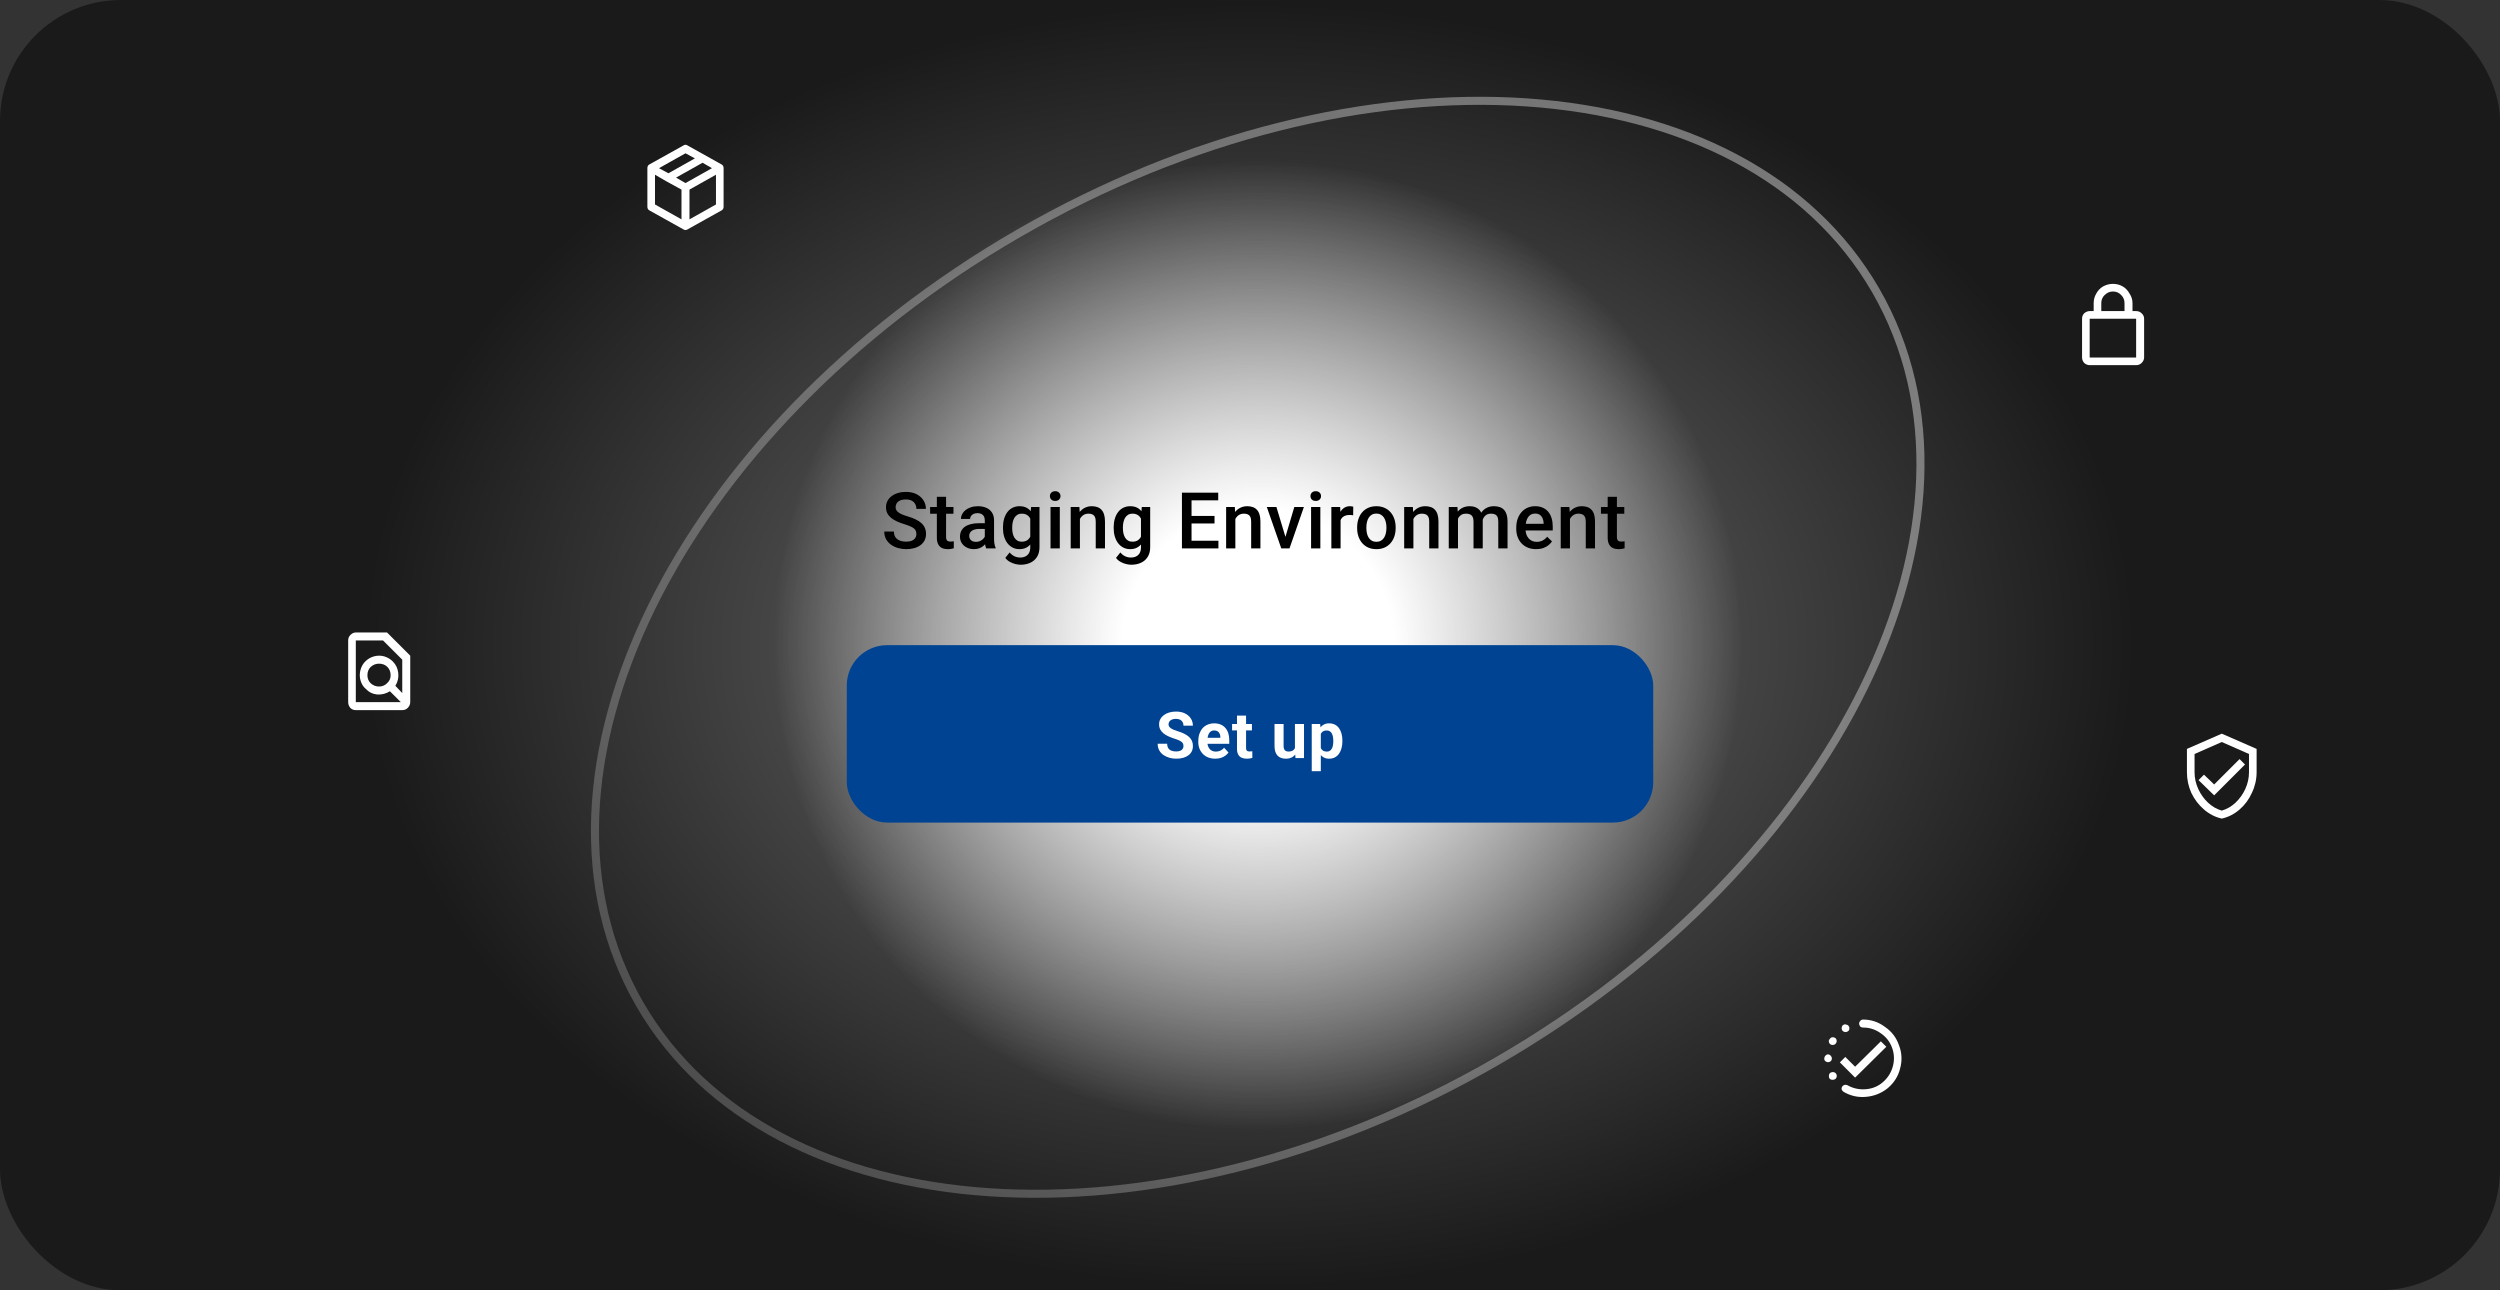 <svg width="310" height="160" viewBox="0 0 310 160" fill="none" xmlns="http://www.w3.org/2000/svg">
<rect x="0" y="0" width="310" height="160" fill="#333333" stroke="none"/>
<g clip-path="url(#clip0_633_2023)">
<rect width="310" height="160" rx="14.998" fill="url(#paint0_radial_633_2023)"/>
<path d="M232.591 36.021C240.736 50.128 239.628 67.867 231.138 85.19C222.65 102.51 206.804 119.359 185.597 131.603C164.389 143.847 141.875 149.145 122.631 147.836C103.384 146.527 87.468 138.618 79.323 124.51C71.178 110.402 72.286 92.664 80.776 75.341C89.264 58.02 105.11 41.172 126.317 28.928C147.524 16.684 170.039 11.385 189.282 12.694C208.53 14.004 224.446 21.913 232.591 36.021Z" stroke="url(#paint1_linear_633_2023)"/>
<circle cx="156" cy="80" r="60" fill="url(#paint2_radial_633_2023)"/>
<path d="M113.631 66.22C113.631 66.078 113.609 65.951 113.564 65.841C113.523 65.73 113.449 65.629 113.341 65.537C113.234 65.445 113.082 65.356 112.886 65.271C112.693 65.182 112.446 65.092 112.145 65.001C111.816 64.899 111.513 64.787 111.234 64.663C110.959 64.537 110.718 64.391 110.513 64.227C110.307 64.059 110.147 63.868 110.033 63.653C109.919 63.434 109.863 63.183 109.863 62.898C109.863 62.616 109.921 62.36 110.038 62.129C110.158 61.898 110.328 61.699 110.546 61.531C110.767 61.36 111.028 61.229 111.329 61.137C111.63 61.042 111.962 60.995 112.326 60.995C112.838 60.995 113.28 61.09 113.65 61.279C114.023 61.469 114.31 61.724 114.509 62.044C114.711 62.363 114.813 62.716 114.813 63.102H113.631C113.631 62.874 113.582 62.673 113.484 62.499C113.389 62.322 113.243 62.183 113.047 62.082C112.854 61.98 112.609 61.93 112.311 61.93C112.03 61.93 111.796 61.972 111.609 62.058C111.422 62.143 111.283 62.259 111.191 62.404C111.1 62.55 111.054 62.714 111.054 62.898C111.054 63.028 111.084 63.146 111.144 63.254C111.204 63.358 111.296 63.456 111.419 63.548C111.543 63.637 111.698 63.721 111.884 63.8C112.071 63.879 112.291 63.955 112.544 64.028C112.927 64.141 113.261 64.268 113.545 64.407C113.83 64.543 114.068 64.698 114.257 64.872C114.447 65.046 114.59 65.244 114.685 65.466C114.779 65.684 114.827 65.932 114.827 66.211C114.827 66.502 114.768 66.764 114.651 66.999C114.534 67.23 114.367 67.427 114.148 67.592C113.933 67.753 113.674 67.878 113.37 67.967C113.069 68.052 112.734 68.095 112.364 68.095C112.031 68.095 111.704 68.051 111.381 67.962C111.062 67.873 110.771 67.739 110.508 67.559C110.245 67.375 110.037 67.147 109.881 66.875C109.726 66.6 109.649 66.279 109.649 65.912H110.84C110.84 66.136 110.878 66.328 110.954 66.486C111.033 66.644 111.142 66.774 111.282 66.875C111.421 66.973 111.582 67.046 111.766 67.094C111.952 67.141 112.152 67.165 112.364 67.165C112.642 67.165 112.875 67.125 113.061 67.046C113.251 66.967 113.394 66.856 113.489 66.714C113.583 66.571 113.631 66.407 113.631 66.22ZM118.229 62.865V63.7H115.334V62.865H118.229ZM116.169 61.607H117.313V66.581C117.313 66.739 117.335 66.861 117.379 66.946C117.427 67.029 117.491 67.084 117.574 67.112C117.656 67.141 117.753 67.155 117.863 67.155C117.942 67.155 118.018 67.15 118.091 67.141C118.164 67.132 118.222 67.122 118.267 67.112L118.271 67.986C118.177 68.014 118.066 68.04 117.939 68.062C117.816 68.084 117.673 68.095 117.512 68.095C117.249 68.095 117.017 68.049 116.814 67.957C116.612 67.862 116.454 67.709 116.34 67.497C116.226 67.285 116.169 67.003 116.169 66.652V61.607ZM122.115 66.97V64.521C122.115 64.338 122.081 64.179 122.015 64.046C121.948 63.914 121.847 63.811 121.711 63.738C121.578 63.665 121.411 63.629 121.208 63.629C121.021 63.629 120.86 63.66 120.724 63.724C120.588 63.787 120.482 63.873 120.406 63.98C120.33 64.088 120.292 64.21 120.292 64.346H119.153C119.153 64.143 119.202 63.947 119.3 63.757C119.398 63.567 119.541 63.398 119.727 63.249C119.914 63.1 120.137 62.983 120.397 62.898C120.656 62.812 120.947 62.77 121.27 62.77C121.656 62.77 121.998 62.835 122.295 62.964C122.596 63.094 122.831 63.29 123.002 63.553C123.176 63.812 123.263 64.138 123.263 64.531V66.814C123.263 67.048 123.279 67.258 123.311 67.445C123.345 67.628 123.394 67.788 123.458 67.924V68H122.285C122.232 67.877 122.189 67.72 122.157 67.53C122.129 67.337 122.115 67.15 122.115 66.97ZM122.281 64.877L122.29 65.584H121.469C121.257 65.584 121.07 65.605 120.909 65.646C120.748 65.684 120.613 65.741 120.506 65.817C120.398 65.893 120.317 65.984 120.264 66.092C120.21 66.2 120.183 66.322 120.183 66.457C120.183 66.594 120.215 66.719 120.278 66.832C120.341 66.943 120.433 67.03 120.553 67.094C120.677 67.157 120.825 67.188 120.999 67.188C121.233 67.188 121.437 67.141 121.612 67.046C121.789 66.948 121.928 66.829 122.029 66.69C122.13 66.548 122.184 66.413 122.191 66.287L122.561 66.794C122.523 66.924 122.458 67.063 122.366 67.212C122.274 67.361 122.154 67.503 122.005 67.639C121.86 67.772 121.684 67.881 121.479 67.967C121.276 68.052 121.042 68.095 120.776 68.095C120.441 68.095 120.142 68.028 119.879 67.896C119.617 67.76 119.411 67.578 119.262 67.35C119.113 67.119 119.039 66.858 119.039 66.567C119.039 66.295 119.09 66.054 119.191 65.845C119.295 65.633 119.447 65.456 119.647 65.314C119.849 65.171 120.096 65.064 120.387 64.991C120.678 64.915 121.01 64.877 121.384 64.877H122.281ZM127.856 62.865H128.896V67.858C128.896 68.32 128.798 68.712 128.601 69.035C128.405 69.357 128.131 69.603 127.78 69.77C127.429 69.941 127.022 70.027 126.561 70.027C126.364 70.027 126.146 69.998 125.906 69.941C125.668 69.884 125.437 69.792 125.213 69.666C124.991 69.543 124.806 69.379 124.657 69.177L125.194 68.503C125.377 68.721 125.58 68.881 125.801 68.982C126.023 69.084 126.255 69.134 126.499 69.134C126.761 69.134 126.985 69.085 127.168 68.987C127.355 68.892 127.499 68.751 127.6 68.565C127.701 68.378 127.752 68.15 127.752 67.881V64.028L127.856 62.865ZM124.368 65.489V65.39C124.368 65.001 124.415 64.646 124.51 64.326C124.605 64.004 124.741 63.727 124.918 63.496C125.096 63.262 125.311 63.083 125.564 62.96C125.817 62.833 126.103 62.77 126.423 62.77C126.755 62.77 127.038 62.83 127.272 62.95C127.51 63.07 127.708 63.243 127.866 63.468C128.024 63.689 128.147 63.955 128.236 64.265C128.328 64.572 128.396 64.913 128.44 65.29V65.608C128.399 65.975 128.329 66.31 128.231 66.614C128.133 66.918 128.003 67.18 127.842 67.402C127.681 67.624 127.481 67.794 127.244 67.915C127.01 68.035 126.733 68.095 126.413 68.095C126.1 68.095 125.817 68.03 125.564 67.9C125.314 67.771 125.099 67.589 124.918 67.355C124.741 67.12 124.605 66.845 124.51 66.529C124.415 66.209 124.368 65.863 124.368 65.489ZM125.512 65.39V65.489C125.512 65.724 125.534 65.942 125.578 66.144C125.626 66.347 125.697 66.525 125.792 66.681C125.89 66.832 126.013 66.953 126.162 67.041C126.314 67.127 126.493 67.169 126.698 67.169C126.967 67.169 127.187 67.112 127.358 66.999C127.532 66.885 127.665 66.731 127.757 66.538C127.851 66.342 127.918 66.124 127.956 65.883V65.024C127.937 64.838 127.897 64.663 127.837 64.502C127.78 64.341 127.703 64.2 127.605 64.08C127.507 63.956 127.383 63.861 127.234 63.795C127.086 63.725 126.91 63.691 126.708 63.691C126.502 63.691 126.323 63.735 126.171 63.823C126.019 63.912 125.894 64.034 125.796 64.189C125.701 64.344 125.63 64.524 125.583 64.73C125.535 64.936 125.512 65.156 125.512 65.39ZM131.415 62.865V68H130.266V62.865H131.415ZM130.19 61.517C130.19 61.343 130.247 61.199 130.361 61.085C130.478 60.968 130.639 60.909 130.845 60.909C131.048 60.909 131.207 60.968 131.324 61.085C131.442 61.199 131.5 61.343 131.5 61.517C131.5 61.688 131.442 61.83 131.324 61.944C131.207 62.058 131.048 62.115 130.845 62.115C130.639 62.115 130.478 62.058 130.361 61.944C130.247 61.83 130.19 61.688 130.19 61.517ZM133.91 63.961V68H132.766V62.865H133.843L133.91 63.961ZM133.706 65.243L133.336 65.238C133.339 64.874 133.389 64.54 133.488 64.236C133.589 63.933 133.728 63.672 133.905 63.453C134.086 63.235 134.301 63.067 134.551 62.95C134.801 62.83 135.079 62.77 135.386 62.77C135.633 62.77 135.856 62.805 136.055 62.874C136.258 62.941 136.43 63.05 136.572 63.202C136.718 63.354 136.829 63.551 136.905 63.795C136.981 64.035 137.019 64.331 137.019 64.683V68H135.87V64.678C135.87 64.431 135.834 64.236 135.761 64.094C135.691 63.948 135.588 63.846 135.452 63.785C135.32 63.722 135.153 63.691 134.954 63.691C134.758 63.691 134.582 63.732 134.427 63.814C134.272 63.896 134.141 64.008 134.033 64.151C133.929 64.293 133.848 64.458 133.791 64.644C133.734 64.831 133.706 65.031 133.706 65.243ZM141.583 62.865H142.623V67.858C142.623 68.32 142.524 68.712 142.328 69.035C142.132 69.357 141.858 69.603 141.507 69.77C141.156 69.941 140.749 70.027 140.288 70.027C140.091 70.027 139.873 69.998 139.633 69.941C139.395 69.884 139.164 69.792 138.94 69.666C138.718 69.543 138.533 69.379 138.384 69.177L138.921 68.503C139.104 68.721 139.307 68.881 139.528 68.982C139.75 69.084 139.982 69.134 140.226 69.134C140.488 69.134 140.711 69.085 140.895 68.987C141.082 68.892 141.226 68.751 141.327 68.565C141.428 68.378 141.479 68.15 141.479 67.881V64.028L141.583 62.865ZM138.095 65.489V65.39C138.095 65.001 138.142 64.646 138.237 64.326C138.332 64.004 138.468 63.727 138.645 63.496C138.823 63.262 139.038 63.083 139.291 62.96C139.544 62.833 139.83 62.77 140.15 62.77C140.482 62.77 140.765 62.83 140.999 62.95C141.237 63.07 141.434 63.243 141.593 63.468C141.751 63.689 141.874 63.955 141.963 64.265C142.055 64.572 142.123 64.913 142.167 65.29V65.608C142.126 65.975 142.056 66.31 141.958 66.614C141.86 66.918 141.73 67.18 141.569 67.402C141.408 67.624 141.208 67.794 140.971 67.915C140.737 68.035 140.46 68.095 140.14 68.095C139.827 68.095 139.544 68.03 139.291 67.9C139.041 67.771 138.826 67.589 138.645 67.355C138.468 67.12 138.332 66.845 138.237 66.529C138.142 66.209 138.095 65.863 138.095 65.489ZM139.239 65.39V65.489C139.239 65.724 139.261 65.942 139.305 66.144C139.353 66.347 139.424 66.525 139.519 66.681C139.617 66.832 139.74 66.953 139.889 67.041C140.041 67.127 140.219 67.169 140.425 67.169C140.694 67.169 140.914 67.112 141.085 66.999C141.259 66.885 141.392 66.731 141.484 66.538C141.578 66.342 141.645 66.124 141.683 65.883V65.024C141.664 64.838 141.624 64.663 141.564 64.502C141.507 64.341 141.43 64.2 141.332 64.08C141.234 63.956 141.11 63.861 140.961 63.795C140.813 63.725 140.637 63.691 140.435 63.691C140.229 63.691 140.05 63.735 139.898 63.823C139.746 63.912 139.621 64.034 139.523 64.189C139.428 64.344 139.357 64.524 139.31 64.73C139.262 64.936 139.239 65.156 139.239 65.39ZM151.083 67.055V68H147.414V67.055H151.083ZM147.751 61.09V68H146.56V61.09H147.751ZM150.603 63.975V64.906H147.414V63.975H150.603ZM151.059 61.09V62.039H147.414V61.09H151.059ZM153.184 63.961V68H152.04V62.865H153.117L153.184 63.961ZM152.98 65.243L152.61 65.238C152.613 64.874 152.663 64.54 152.762 64.236C152.863 63.933 153.002 63.672 153.179 63.453C153.36 63.235 153.575 63.067 153.825 62.95C154.075 62.83 154.353 62.77 154.66 62.77C154.907 62.77 155.13 62.805 155.329 62.874C155.532 62.941 155.704 63.05 155.846 63.202C155.992 63.354 156.103 63.551 156.179 63.795C156.255 64.035 156.293 64.331 156.293 64.683V68H155.144V64.678C155.144 64.431 155.108 64.236 155.035 64.094C154.965 63.948 154.862 63.846 154.726 63.785C154.593 63.722 154.427 63.691 154.228 63.691C154.032 63.691 153.856 63.732 153.701 63.814C153.546 63.896 153.415 64.008 153.307 64.151C153.203 64.293 153.122 64.458 153.065 64.644C153.008 64.831 152.98 65.031 152.98 65.243ZM159.239 67.094L160.496 62.865H161.683L159.898 68H159.158L159.239 67.094ZM158.275 62.865L159.557 67.112L159.618 68H158.878L157.084 62.865H158.275ZM163.723 62.865V68H162.574V62.865H163.723ZM162.498 61.517C162.498 61.343 162.555 61.199 162.669 61.085C162.786 60.968 162.947 60.909 163.153 60.909C163.356 60.909 163.515 60.968 163.632 61.085C163.75 61.199 163.808 61.343 163.808 61.517C163.808 61.688 163.75 61.83 163.632 61.944C163.515 62.058 163.356 62.115 163.153 62.115C162.947 62.115 162.786 62.058 162.669 61.944C162.555 61.83 162.498 61.688 162.498 61.517ZM166.232 63.842V68H165.088V62.865H166.18L166.232 63.842ZM167.803 62.831L167.794 63.895C167.724 63.882 167.648 63.873 167.566 63.866C167.487 63.86 167.408 63.857 167.329 63.857C167.132 63.857 166.96 63.885 166.811 63.942C166.662 63.996 166.538 64.075 166.436 64.179C166.338 64.281 166.262 64.404 166.208 64.55C166.155 64.695 166.123 64.858 166.114 65.038L165.852 65.057C165.852 64.735 165.884 64.436 165.947 64.16C166.011 63.885 166.106 63.643 166.232 63.434C166.362 63.225 166.523 63.062 166.716 62.945C166.912 62.828 167.139 62.77 167.395 62.77C167.465 62.77 167.539 62.776 167.618 62.789C167.7 62.801 167.762 62.816 167.803 62.831ZM168.286 65.489V65.38C168.286 65.01 168.34 64.667 168.447 64.35C168.555 64.031 168.71 63.754 168.913 63.52C169.118 63.282 169.368 63.099 169.662 62.969C169.96 62.836 170.295 62.77 170.669 62.77C171.045 62.77 171.381 62.836 171.675 62.969C171.972 63.099 172.224 63.282 172.429 63.52C172.635 63.754 172.792 64.031 172.899 64.35C173.007 64.667 173.061 65.01 173.061 65.38V65.489C173.061 65.859 173.007 66.203 172.899 66.519C172.792 66.836 172.635 67.112 172.429 67.35C172.224 67.584 171.974 67.767 171.68 67.9C171.385 68.03 171.051 68.095 170.678 68.095C170.302 68.095 169.965 68.03 169.667 67.9C169.373 67.767 169.123 67.584 168.917 67.35C168.712 67.112 168.555 66.836 168.447 66.519C168.34 66.203 168.286 65.859 168.286 65.489ZM169.43 65.38V65.489C169.43 65.72 169.454 65.939 169.501 66.144C169.549 66.35 169.623 66.53 169.724 66.685C169.825 66.84 169.955 66.962 170.113 67.051C170.272 67.139 170.46 67.184 170.678 67.184C170.89 67.184 171.074 67.139 171.229 67.051C171.387 66.962 171.517 66.84 171.618 66.685C171.719 66.53 171.793 66.35 171.841 66.144C171.892 65.939 171.917 65.72 171.917 65.489V65.38C171.917 65.152 171.892 64.937 171.841 64.735C171.793 64.529 171.718 64.347 171.613 64.189C171.512 64.031 171.382 63.907 171.224 63.819C171.069 63.727 170.884 63.681 170.669 63.681C170.453 63.681 170.267 63.727 170.109 63.819C169.954 63.907 169.825 64.031 169.724 64.189C169.623 64.347 169.549 64.529 169.501 64.735C169.454 64.937 169.43 65.152 169.43 65.38ZM175.262 63.961V68H174.118V62.865H175.195L175.262 63.961ZM175.058 65.243L174.687 65.238C174.691 64.874 174.741 64.54 174.839 64.236C174.941 63.933 175.08 63.672 175.257 63.453C175.437 63.235 175.652 63.067 175.902 62.95C176.152 62.83 176.431 62.77 176.738 62.77C176.985 62.77 177.208 62.805 177.407 62.874C177.609 62.941 177.782 63.05 177.924 63.202C178.07 63.354 178.181 63.551 178.256 63.795C178.332 64.035 178.37 64.331 178.37 64.683V68H177.222V64.678C177.222 64.431 177.185 64.236 177.113 64.094C177.043 63.948 176.94 63.846 176.804 63.785C176.671 63.722 176.505 63.691 176.306 63.691C176.11 63.691 175.934 63.732 175.779 63.814C175.624 63.896 175.493 64.008 175.385 64.151C175.281 64.293 175.2 64.458 175.143 64.644C175.086 64.831 175.058 65.031 175.058 65.243ZM180.79 63.909V68H179.646V62.865H180.723L180.79 63.909ZM180.605 65.243L180.215 65.238C180.215 64.883 180.26 64.556 180.348 64.255C180.437 63.955 180.567 63.694 180.738 63.472C180.908 63.248 181.12 63.075 181.373 62.955C181.63 62.831 181.926 62.77 182.261 62.77C182.495 62.77 182.709 62.805 182.902 62.874C183.098 62.941 183.267 63.047 183.41 63.192C183.555 63.338 183.666 63.524 183.742 63.752C183.821 63.98 183.86 64.255 183.86 64.578V68H182.717V64.678C182.717 64.428 182.679 64.232 182.603 64.089C182.53 63.947 182.424 63.846 182.285 63.785C182.149 63.722 181.986 63.691 181.796 63.691C181.581 63.691 181.397 63.732 181.245 63.814C181.097 63.896 180.975 64.008 180.88 64.151C180.785 64.293 180.715 64.458 180.671 64.644C180.627 64.831 180.605 65.031 180.605 65.243ZM183.789 64.939L183.253 65.057C183.253 64.747 183.296 64.455 183.381 64.179C183.47 63.901 183.598 63.657 183.766 63.449C183.936 63.236 184.147 63.07 184.397 62.95C184.647 62.83 184.933 62.77 185.256 62.77C185.518 62.77 185.753 62.806 185.958 62.879C186.167 62.949 186.344 63.059 186.49 63.211C186.635 63.363 186.746 63.561 186.822 63.804C186.898 64.045 186.936 64.336 186.936 64.678V68H185.787V64.673C185.787 64.413 185.749 64.213 185.673 64.07C185.601 63.928 185.496 63.83 185.36 63.776C185.224 63.719 185.061 63.691 184.871 63.691C184.694 63.691 184.538 63.724 184.401 63.79C184.269 63.853 184.156 63.944 184.065 64.061C183.973 64.175 183.903 64.306 183.856 64.455C183.811 64.603 183.789 64.765 183.789 64.939ZM190.485 68.095C190.105 68.095 189.762 68.033 189.455 67.91C189.151 67.783 188.892 67.608 188.677 67.383C188.465 67.158 188.302 66.894 188.188 66.59C188.074 66.287 188.017 65.959 188.017 65.608V65.418C188.017 65.016 188.075 64.652 188.192 64.326C188.31 64.001 188.472 63.722 188.681 63.491C188.89 63.257 189.137 63.078 189.422 62.955C189.706 62.831 190.015 62.77 190.347 62.77C190.714 62.77 191.035 62.831 191.311 62.955C191.586 63.078 191.814 63.252 191.994 63.477C192.178 63.699 192.314 63.963 192.402 64.27C192.494 64.576 192.54 64.915 192.54 65.285V65.774H188.572V64.953H191.41V64.863C191.404 64.657 191.363 64.464 191.287 64.284C191.214 64.103 191.102 63.958 190.95 63.847C190.798 63.736 190.596 63.681 190.342 63.681C190.153 63.681 189.983 63.722 189.835 63.804C189.689 63.884 189.567 63.999 189.469 64.151C189.371 64.303 189.295 64.486 189.241 64.701C189.191 64.913 189.165 65.152 189.165 65.418V65.608C189.165 65.833 189.195 66.041 189.256 66.234C189.319 66.424 189.411 66.59 189.531 66.733C189.651 66.875 189.797 66.987 189.968 67.07C190.138 67.149 190.333 67.188 190.551 67.188C190.827 67.188 191.072 67.133 191.287 67.022C191.502 66.912 191.689 66.755 191.847 66.552L192.45 67.136C192.339 67.298 192.195 67.453 192.018 67.601C191.841 67.747 191.624 67.865 191.368 67.957C191.114 68.049 190.82 68.095 190.485 68.095ZM194.674 63.961V68H193.531V62.865H194.608L194.674 63.961ZM194.47 65.243L194.1 65.238C194.103 64.874 194.154 64.54 194.252 64.236C194.353 63.933 194.493 63.672 194.67 63.453C194.85 63.235 195.065 63.067 195.315 62.95C195.565 62.83 195.844 62.77 196.151 62.77C196.397 62.77 196.62 62.805 196.82 62.874C197.022 62.941 197.195 63.05 197.337 63.202C197.483 63.354 197.593 63.551 197.669 63.795C197.745 64.035 197.783 64.331 197.783 64.683V68H196.635V64.678C196.635 64.431 196.598 64.236 196.525 64.094C196.456 63.948 196.353 63.846 196.217 63.785C196.084 63.722 195.918 63.691 195.719 63.691C195.522 63.691 195.347 63.732 195.192 63.814C195.037 63.896 194.905 64.008 194.798 64.151C194.693 64.293 194.613 64.458 194.556 64.644C194.499 64.831 194.47 65.031 194.47 65.243ZM201.413 62.865V63.7H198.518V62.865H201.413ZM199.353 61.607H200.497V66.581C200.497 66.739 200.519 66.861 200.563 66.946C200.611 67.029 200.676 67.084 200.758 67.112C200.84 67.141 200.937 67.155 201.047 67.155C201.126 67.155 201.202 67.15 201.275 67.141C201.348 67.132 201.406 67.122 201.451 67.112L201.455 67.986C201.361 68.014 201.25 68.04 201.123 68.062C201 68.084 200.857 68.095 200.696 68.095C200.433 68.095 200.201 68.049 199.998 67.957C199.796 67.862 199.638 67.709 199.524 67.497C199.41 67.285 199.353 67.003 199.353 66.652V61.607Z" fill="black"/>
<rect x="105" y="80" width="100" height="22" rx="5" fill="#004393"/>
<path d="M146.75 92.512C146.75 92.41 146.734 92.319 146.703 92.238C146.674 92.155 146.62 92.079 146.539 92.012C146.458 91.941 146.345 91.872 146.199 91.805C146.053 91.737 145.865 91.667 145.633 91.594C145.375 91.51 145.13 91.417 144.898 91.312C144.669 91.208 144.466 91.087 144.289 90.949C144.115 90.809 143.977 90.646 143.875 90.461C143.776 90.276 143.727 90.061 143.727 89.816C143.727 89.579 143.779 89.365 143.883 89.172C143.987 88.977 144.133 88.81 144.32 88.672C144.508 88.531 144.729 88.423 144.984 88.348C145.242 88.272 145.525 88.234 145.832 88.234C146.251 88.234 146.617 88.31 146.93 88.461C147.242 88.612 147.484 88.819 147.656 89.082C147.831 89.345 147.918 89.646 147.918 89.984H146.754C146.754 89.818 146.719 89.672 146.648 89.547C146.581 89.419 146.477 89.319 146.336 89.246C146.198 89.173 146.023 89.137 145.812 89.137C145.609 89.137 145.44 89.168 145.305 89.231C145.169 89.29 145.068 89.372 145 89.477C144.932 89.578 144.898 89.693 144.898 89.82C144.898 89.917 144.922 90.004 144.969 90.082C145.018 90.16 145.091 90.233 145.188 90.301C145.284 90.368 145.402 90.432 145.543 90.492C145.684 90.552 145.846 90.611 146.031 90.668C146.341 90.762 146.613 90.867 146.848 90.984C147.085 91.102 147.283 91.233 147.441 91.379C147.6 91.525 147.72 91.69 147.801 91.875C147.882 92.06 147.922 92.269 147.922 92.504C147.922 92.751 147.874 92.973 147.777 93.168C147.681 93.363 147.542 93.529 147.359 93.664C147.177 93.799 146.96 93.902 146.707 93.973C146.454 94.043 146.172 94.078 145.859 94.078C145.578 94.078 145.301 94.042 145.027 93.969C144.754 93.893 144.505 93.78 144.281 93.629C144.06 93.478 143.883 93.285 143.75 93.051C143.617 92.816 143.551 92.539 143.551 92.219H144.727C144.727 92.396 144.754 92.546 144.809 92.668C144.863 92.79 144.94 92.889 145.039 92.965C145.141 93.04 145.26 93.095 145.398 93.129C145.539 93.163 145.693 93.18 145.859 93.18C146.062 93.18 146.229 93.151 146.359 93.094C146.492 93.037 146.59 92.957 146.652 92.856C146.717 92.754 146.75 92.639 146.75 92.512ZM150.694 94.078C150.366 94.078 150.071 94.026 149.811 93.922C149.551 93.815 149.329 93.668 149.147 93.481C148.967 93.293 148.829 93.076 148.733 92.828C148.636 92.578 148.588 92.312 148.588 92.031V91.875C148.588 91.555 148.634 91.262 148.725 90.996C148.816 90.731 148.946 90.5 149.116 90.305C149.287 90.109 149.496 89.96 149.741 89.856C149.985 89.749 150.261 89.695 150.569 89.695C150.868 89.695 151.134 89.745 151.366 89.844C151.597 89.943 151.791 90.083 151.948 90.266C152.107 90.448 152.226 90.667 152.307 90.922C152.388 91.174 152.428 91.456 152.428 91.766V92.234H149.069V91.484H151.323V91.398C151.323 91.242 151.294 91.103 151.237 90.981C151.182 90.856 151.099 90.757 150.987 90.684C150.875 90.611 150.732 90.574 150.557 90.574C150.409 90.574 150.281 90.607 150.174 90.672C150.067 90.737 149.98 90.828 149.912 90.945C149.847 91.062 149.798 91.201 149.764 91.359C149.733 91.516 149.717 91.688 149.717 91.875V92.031C149.717 92.201 149.741 92.357 149.787 92.5C149.837 92.643 149.906 92.767 149.995 92.871C150.086 92.975 150.195 93.056 150.323 93.113C150.453 93.171 150.6 93.199 150.764 93.199C150.967 93.199 151.156 93.16 151.33 93.082C151.508 93.001 151.66 92.88 151.787 92.719L152.334 93.312C152.246 93.44 152.125 93.562 151.971 93.68C151.82 93.797 151.638 93.893 151.424 93.969C151.211 94.042 150.967 94.078 150.694 94.078ZM155.239 89.773V90.57H152.778V89.773H155.239ZM153.387 88.731H154.512V92.727C154.512 92.849 154.528 92.943 154.559 93.008C154.593 93.073 154.643 93.118 154.708 93.144C154.773 93.168 154.855 93.18 154.954 93.18C155.024 93.18 155.087 93.177 155.141 93.172C155.199 93.164 155.247 93.156 155.286 93.148L155.29 93.977C155.193 94.008 155.089 94.033 154.977 94.051C154.865 94.069 154.742 94.078 154.606 94.078C154.359 94.078 154.143 94.038 153.958 93.957C153.776 93.874 153.635 93.741 153.536 93.559C153.437 93.376 153.387 93.137 153.387 92.84V88.731ZM160.572 92.988V89.773H161.697V94H160.638L160.572 92.988ZM160.697 92.121L161.029 92.113C161.029 92.394 160.996 92.656 160.931 92.898C160.866 93.138 160.768 93.346 160.638 93.523C160.508 93.698 160.344 93.835 160.146 93.934C159.948 94.03 159.715 94.078 159.447 94.078C159.241 94.078 159.051 94.049 158.877 93.992C158.705 93.932 158.556 93.84 158.431 93.715C158.309 93.587 158.212 93.424 158.142 93.227C158.074 93.026 158.041 92.785 158.041 92.504V89.773H159.166V92.512C159.166 92.637 159.18 92.742 159.209 92.828C159.24 92.914 159.283 92.984 159.337 93.039C159.392 93.094 159.456 93.133 159.529 93.156C159.604 93.18 159.688 93.191 159.779 93.191C160.011 93.191 160.193 93.144 160.326 93.051C160.461 92.957 160.556 92.829 160.611 92.668C160.668 92.504 160.697 92.322 160.697 92.121ZM163.781 90.586V95.625H162.656V89.773H163.699L163.781 90.586ZM166.457 91.84V91.922C166.457 92.229 166.421 92.514 166.348 92.777C166.277 93.04 166.173 93.269 166.035 93.465C165.897 93.658 165.725 93.809 165.52 93.918C165.316 94.025 165.082 94.078 164.816 94.078C164.559 94.078 164.335 94.026 164.145 93.922C163.954 93.818 163.794 93.672 163.664 93.484C163.536 93.294 163.434 93.074 163.355 92.824C163.277 92.574 163.217 92.306 163.176 92.019V91.805C163.217 91.497 163.277 91.216 163.355 90.961C163.434 90.703 163.536 90.481 163.664 90.293C163.794 90.103 163.953 89.956 164.141 89.852C164.331 89.747 164.553 89.695 164.809 89.695C165.077 89.695 165.312 89.746 165.516 89.848C165.721 89.949 165.893 90.095 166.031 90.285C166.172 90.475 166.277 90.702 166.348 90.965C166.421 91.228 166.457 91.519 166.457 91.84ZM165.328 91.922V91.84C165.328 91.66 165.312 91.495 165.281 91.344C165.253 91.19 165.206 91.056 165.141 90.941C165.078 90.827 164.995 90.738 164.891 90.676C164.789 90.611 164.665 90.578 164.52 90.578C164.366 90.578 164.234 90.603 164.125 90.652C164.018 90.702 163.931 90.773 163.863 90.867C163.796 90.961 163.745 91.073 163.711 91.203C163.677 91.333 163.656 91.481 163.648 91.644V92.188C163.661 92.38 163.698 92.553 163.758 92.707C163.818 92.858 163.91 92.978 164.035 93.066C164.16 93.155 164.324 93.199 164.527 93.199C164.676 93.199 164.801 93.167 164.902 93.102C165.004 93.034 165.086 92.941 165.148 92.824C165.214 92.707 165.259 92.572 165.285 92.418C165.314 92.264 165.328 92.099 165.328 91.922Z" fill="white"/>
<path d="M275.5 90.975L279.82 92.865V95.745C279.82 96.645 279.625 97.5 279.235 98.31C278.875 99.12 278.365 99.81 277.705 100.38C277.045 100.95 276.31 101.325 275.5 101.505C274.69 101.325 273.955 100.95 273.295 100.38C272.635 99.81 272.11 99.12 271.72 98.31C271.36 97.5 271.18 96.645 271.18 95.745V92.865L275.5 90.975ZM278.875 95.745V93.495L275.5 92.01L272.125 93.495V95.745C272.125 96.465 272.275 97.155 272.575 97.815C272.875 98.475 273.28 99.045 273.79 99.525C274.3 100.005 274.87 100.335 275.5 100.515C276.13 100.335 276.7 100.005 277.21 99.525C277.72 99.045 278.125 98.475 278.425 97.815C278.725 97.155 278.875 96.465 278.875 95.745ZM272.62 96.735L274.555 98.625L278.38 94.8L277.705 94.125L274.555 97.275L273.295 96.06L272.62 96.735Z" fill="white"/>
<path d="M47.99 78.425L50.87 81.305V87.065C50.87 87.335 50.765 87.575 50.555 87.785C50.375 87.965 50.15 88.055 49.88 88.055H44.12C43.85 88.055 43.625 87.965 43.445 87.785C43.265 87.575 43.175 87.335 43.175 87.065V79.415C43.175 79.145 43.265 78.92 43.445 78.74C43.655 78.53 43.88 78.425 44.12 78.425H47.99ZM44.12 79.415V87.065H49.7L48.35 85.715C47.87 86.015 47.345 86.15 46.775 86.12C46.205 86.06 45.725 85.82 45.335 85.4C45.095 85.19 44.915 84.935 44.795 84.635C44.675 84.335 44.615 84.035 44.615 83.735C44.615 83.405 44.675 83.09 44.795 82.79C44.915 82.49 45.08 82.235 45.29 82.025C45.53 81.785 45.8 81.605 46.1 81.485C46.4 81.365 46.7 81.305 47 81.305C47.33 81.305 47.63 81.365 47.9 81.485C48.2 81.605 48.47 81.785 48.71 82.025C49.1 82.415 49.325 82.895 49.385 83.465C49.445 84.035 49.325 84.56 49.025 85.04L49.88 85.94V81.8L47.495 79.415H44.12ZM47 85.13C47.39 85.13 47.72 84.995 47.99 84.725C48.29 84.455 48.44 84.125 48.44 83.735C48.44 83.315 48.305 82.97 48.035 82.7C47.765 82.43 47.42 82.295 47 82.295C46.61 82.295 46.265 82.43 45.965 82.7C45.695 82.97 45.56 83.315 45.56 83.735C45.56 84.125 45.695 84.455 45.965 84.725C46.265 84.995 46.61 85.13 47 85.13Z" fill="white"/>
<path d="M264.88 38.575C265.15 38.575 265.375 38.665 265.555 38.845C265.765 39.025 265.87 39.25 265.87 39.52V44.335C265.87 44.575 265.765 44.8 265.555 45.01C265.375 45.19 265.15 45.28 264.88 45.28H259.12C258.88 45.28 258.655 45.19 258.445 45.01C258.265 44.8 258.175 44.575 258.175 44.335V39.52C258.175 39.25 258.265 39.025 258.445 38.845C258.655 38.665 258.88 38.575 259.12 38.575H259.615V37.585C259.615 37.165 259.72 36.775 259.93 36.415C260.14 36.025 260.425 35.725 260.785 35.515C261.175 35.305 261.58 35.2 262 35.2C262.45 35.2 262.855 35.305 263.215 35.515C263.575 35.725 263.86 36.025 264.07 36.415C264.31 36.775 264.43 37.165 264.43 37.585V38.575H264.88ZM260.56 37.585V38.575H263.44V37.585C263.44 37.195 263.305 36.865 263.035 36.595C262.765 36.295 262.42 36.145 262 36.145C261.61 36.145 261.265 36.295 260.965 36.595C260.695 36.865 260.56 37.195 260.56 37.585ZM259.12 39.52V44.335H264.88V39.52H259.12Z" fill="white"/>
<path d="M233.228 129.125L230.033 132.275L228.818 131.06L228.143 131.735L230.033 133.625L233.903 129.8L233.228 129.125ZM230.528 126.92C230.528 126.8 230.573 126.695 230.663 126.605C230.753 126.485 230.873 126.425 231.023 126.425C232.013 126.425 232.913 126.725 233.723 127.325C234.563 127.895 235.148 128.66 235.478 129.62C235.838 130.55 235.883 131.51 235.613 132.5C235.373 133.46 234.863 134.27 234.083 134.93C233.303 135.56 232.403 135.92 231.383 136.01C230.393 136.1 229.463 135.89 228.593 135.38C228.503 135.32 228.428 135.23 228.368 135.11C228.338 134.99 228.353 134.87 228.413 134.75C228.503 134.63 228.608 134.555 228.728 134.525C228.848 134.495 228.968 134.51 229.088 134.57C229.778 134.96 230.528 135.125 231.338 135.065C232.148 135.005 232.853 134.72 233.453 134.21C234.083 133.67 234.503 133.01 234.713 132.23C234.923 131.45 234.893 130.685 234.623 129.935C234.353 129.185 233.888 128.585 233.228 128.135C232.568 127.655 231.833 127.415 231.023 127.415C230.873 127.415 230.753 127.37 230.663 127.28C230.573 127.16 230.528 127.04 230.528 126.92ZM227.153 131.24C227.153 131.42 227.078 131.555 226.928 131.645C226.778 131.735 226.612 131.735 226.432 131.645C226.282 131.555 226.207 131.435 226.207 131.285C226.207 131.135 226.252 131.015 226.342 130.925C226.432 130.805 226.537 130.745 226.657 130.745C226.808 130.745 226.928 130.805 227.018 130.925C227.108 131.015 227.153 131.12 227.153 131.24ZM227.693 129.305C227.603 129.485 227.453 129.575 227.243 129.575C227.063 129.575 226.928 129.5 226.838 129.35C226.748 129.17 226.748 129.02 226.838 128.9C226.928 128.75 227.033 128.66 227.153 128.63C227.273 128.6 227.393 128.615 227.513 128.675C227.633 128.735 227.708 128.84 227.738 128.99C227.768 129.11 227.753 129.215 227.693 129.305ZM229.088 127.91C228.938 128 228.773 128 228.593 127.91C228.443 127.82 228.368 127.685 228.368 127.505C228.368 127.325 228.428 127.19 228.548 127.1C228.698 127.01 228.833 126.995 228.953 127.055C229.103 127.085 229.208 127.16 229.268 127.28C229.328 127.37 229.343 127.49 229.313 127.64C229.283 127.76 229.208 127.85 229.088 127.91ZM227.693 133.175C227.783 133.325 227.783 133.49 227.693 133.67C227.603 133.82 227.453 133.895 227.243 133.895C227.063 133.895 226.928 133.835 226.838 133.715C226.778 133.565 226.763 133.43 226.793 133.31C226.823 133.16 226.898 133.055 227.018 132.995C227.138 132.935 227.258 132.92 227.378 132.95C227.528 132.98 227.633 133.055 227.693 133.175Z" fill="white"/>
<path d="M84.775 18.02C84.925 17.93 85.075 17.93 85.225 18.02L89.5 20.405C89.65 20.495 89.725 20.645 89.725 20.855V25.625C89.725 25.835 89.65 25.985 89.5 26.075L85.225 28.46C85.075 28.55 84.925 28.55 84.775 28.46L80.5 26.075C80.35 25.985 80.275 25.835 80.275 25.625V20.855C80.275 20.645 80.35 20.495 80.5 20.405L84.775 18.02ZM86.17 19.64L85 19.01L81.715 20.855L82.885 21.485L86.17 19.64ZM83.83 22.025L85 22.7L88.285 20.855L87.115 20.18L83.83 22.025ZM82.615 22.475L81.22 21.665V25.355L84.505 27.2V23.51L82.615 22.475ZM85.495 27.2L88.78 25.355V21.665L85.495 23.51V27.2Z" fill="white"/>
</g>
<defs>
<radialGradient id="paint0_radial_633_2023" cx="0" cy="0" r="1" gradientUnits="userSpaceOnUse" gradientTransform="translate(155 80) rotate(90) scale(80 109.523)">
<stop stop-color="#777777"/>
<stop offset="1" stop-color="#1A1A1A"/>
</radialGradient>
<linearGradient id="paint1_linear_633_2023" x1="231" y1="31" x2="85" y2="134" gradientUnits="userSpaceOnUse">
<stop stop-color="white" stop-opacity="0.4"/>
<stop offset="1" stop-color="white" stop-opacity="0.2"/>
</linearGradient>
<radialGradient id="paint2_radial_633_2023" cx="0" cy="0" r="1" gradientUnits="userSpaceOnUse" gradientTransform="translate(156 80) rotate(90) scale(60)">
<stop offset="0.28" stop-color="white"/>
<stop offset="1" stop-color="white" stop-opacity="0"/>
</radialGradient>
<clipPath id="clip0_633_2023">
<rect width="310" height="160" rx="14.998" fill="white"/>
</clipPath>
</defs>
</svg>
